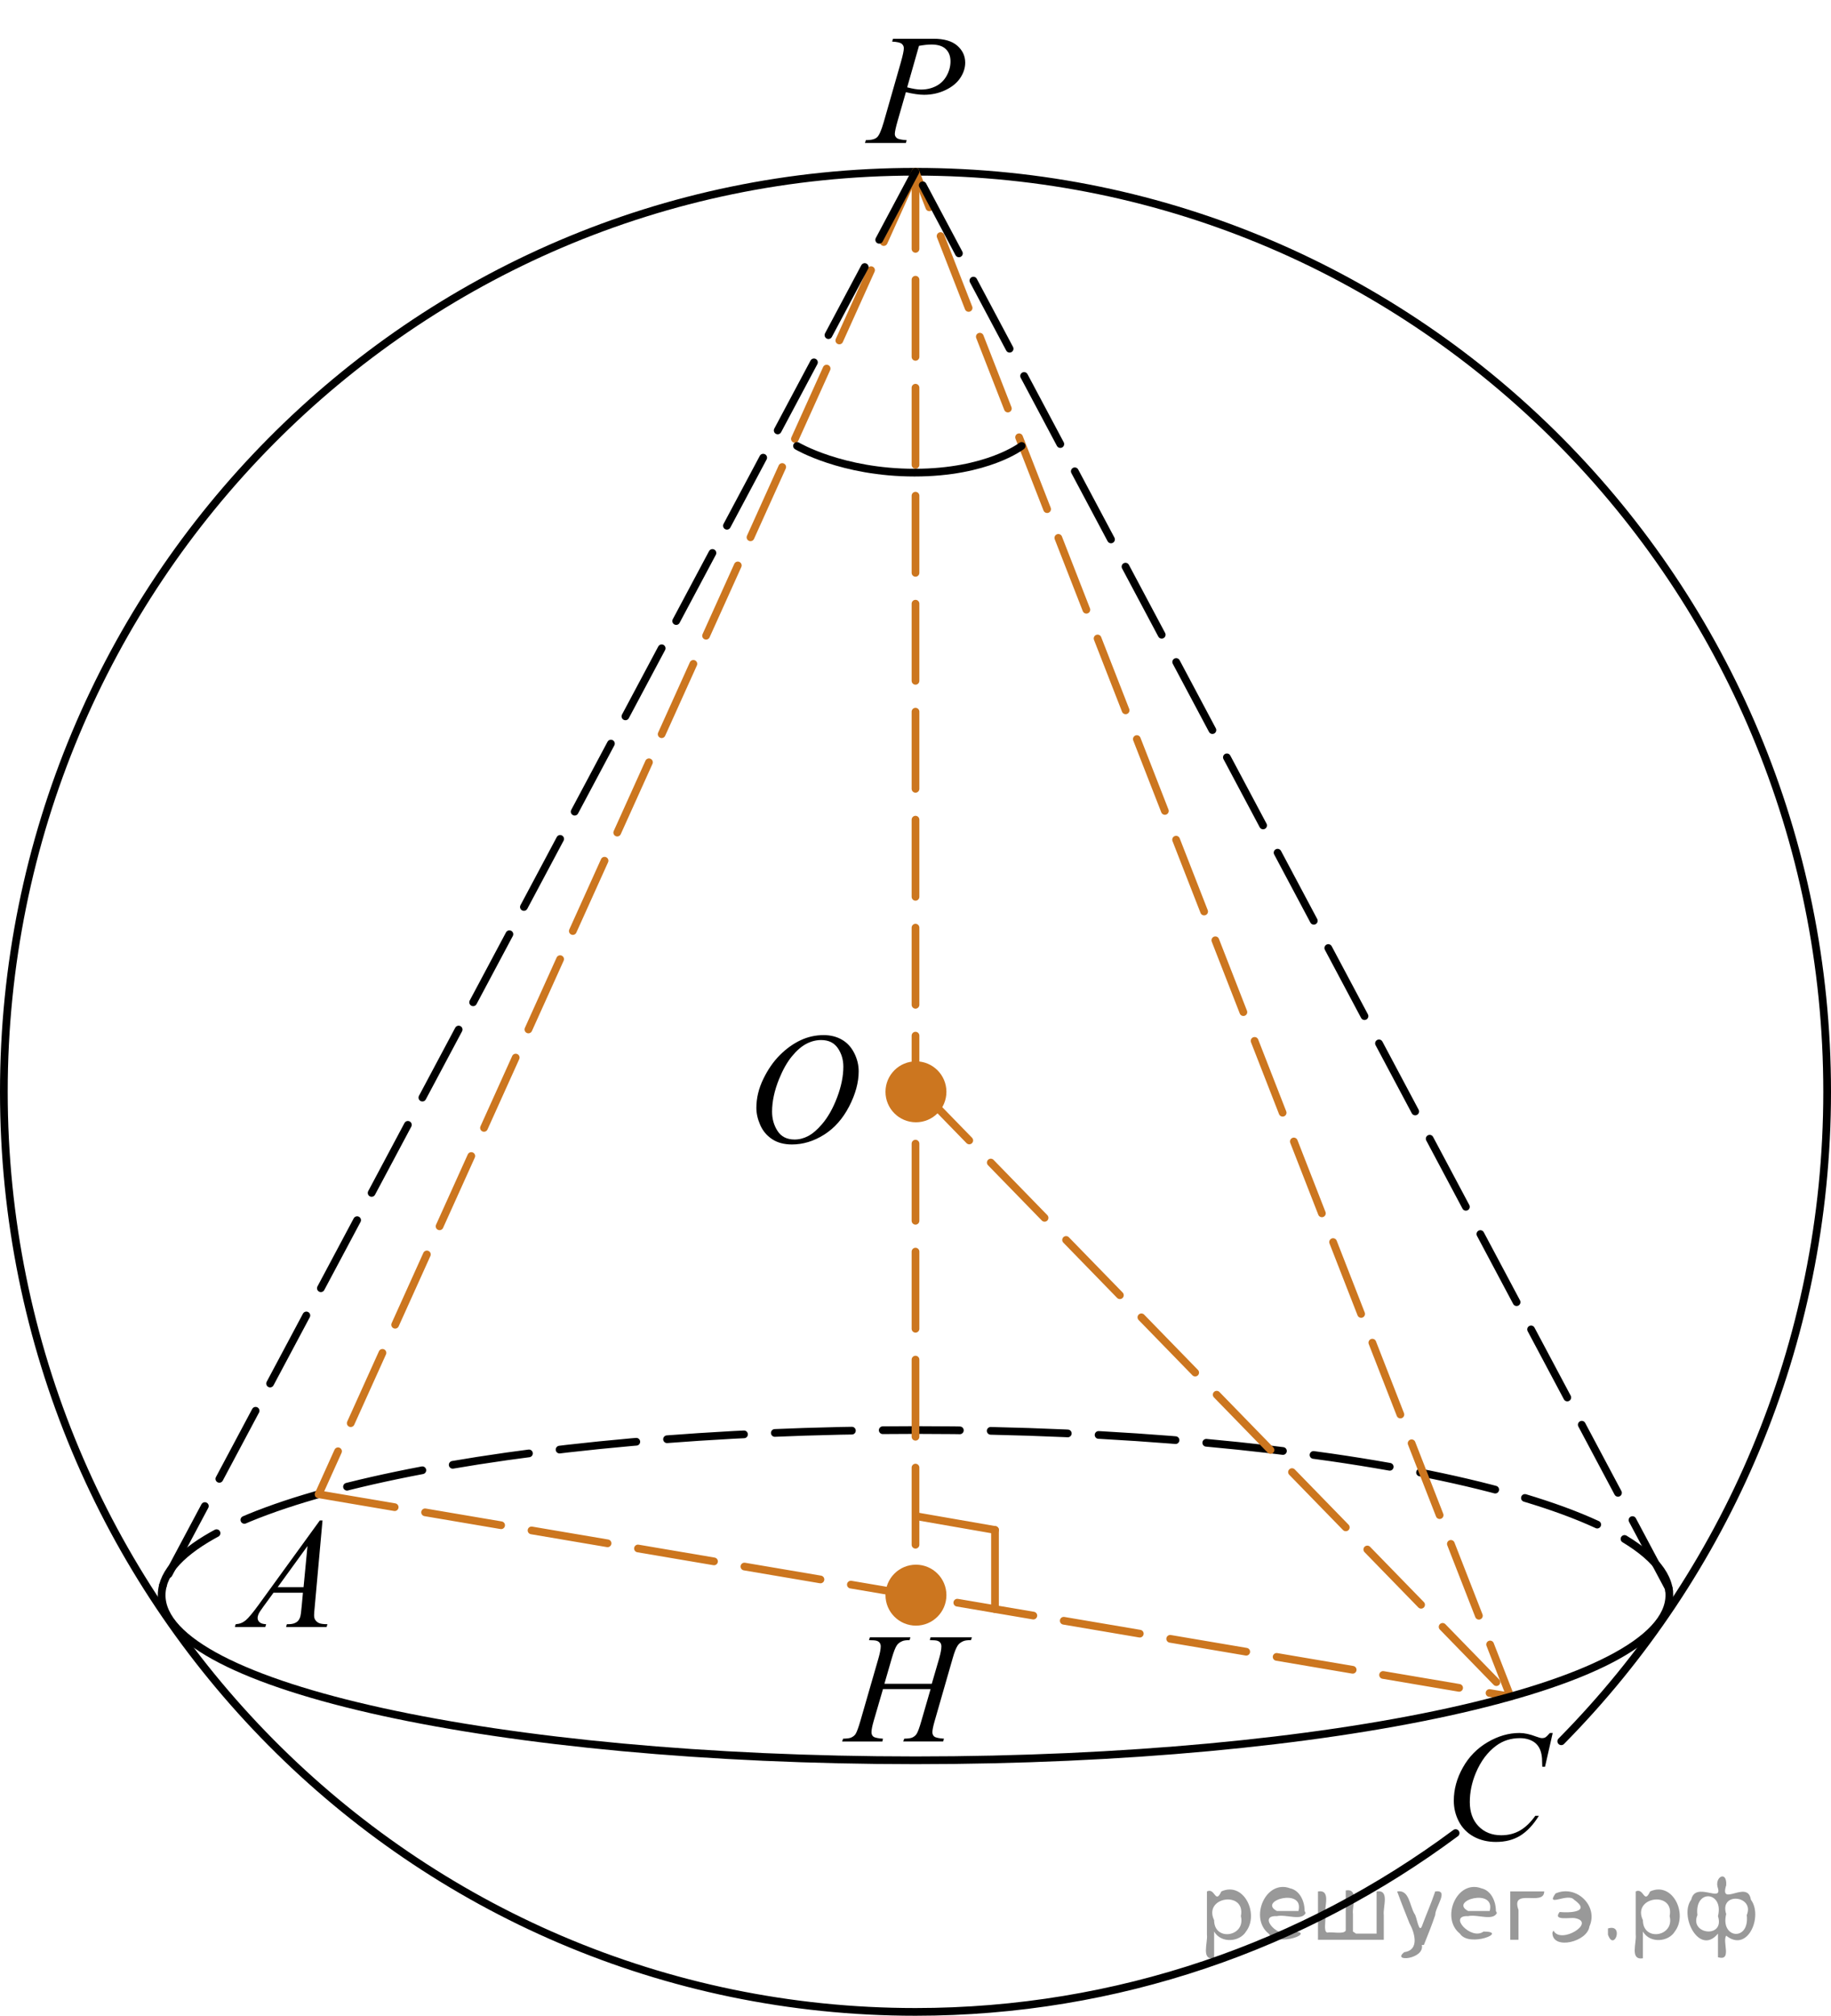 <?xml version="1.0" encoding="utf-8"?>
<!-- Generator: Adobe Illustrator 16.0.0, SVG Export Plug-In . SVG Version: 6.00 Build 0)  -->
<!DOCTYPE svg PUBLIC "-//W3C//DTD SVG 1.1//EN" "http://www.w3.org/Graphics/SVG/1.1/DTD/svg11.dtd">
<svg version="1.1" id="Слой_1" xmlns="http://www.w3.org/2000/svg" xmlns:xlink="http://www.w3.org/1999/xlink" x="0px" y="0px"
	 width="178.07px" height="195.995px" viewBox="-75.078 -37.208 178.07 195.995"
	 enable-background="new -75.078 -37.208 178.07 195.995" xml:space="preserve">
<path fill="none" stroke="#000000" stroke-width="0.75" stroke-linecap="round" stroke-linejoin="round" stroke-miterlimit="10" stroke-dasharray="7.5,3" d="
	M-59.243,116.976c2.168-8.439,34.111-15.139,73.198-15.139c39.865,0,72.297,6.968,73.292,15.645"/>
<line fill="none" stroke="#CC761F" stroke-width="0.75" stroke-linecap="round" stroke-linejoin="round" stroke-miterlimit="10" stroke-dasharray="7.5,3" x1="13.957" y1="-20.51" x2="13.957" y2="117.892"/>
<path fill="none" stroke="#000000" stroke-width="0.75" stroke-linecap="round" stroke-linejoin="round" stroke-miterlimit="10" d="
	M66.485,141.028c-14.702,10.927-32.868,17.384-52.528,17.384c-48.966,0-88.66-40.053-88.66-89.46
	c0-49.408,39.694-89.461,88.66-89.461s88.66,40.053,88.66,89.461c0,24.647-9.878,46.966-25.858,63.147"/>
<line fill="none" stroke="#CC761F" stroke-width="0.75" stroke-linecap="round" stroke-linejoin="round" stroke-miterlimit="10" stroke-dasharray="7.5,3" x1="13.954" y1="-20.51" x2="-44.089" y2="108.083"/>
<polyline fill="none" stroke="#CC761F" stroke-width="0.75" stroke-linecap="round" stroke-linejoin="round" stroke-miterlimit="10" stroke-dasharray="7.5,3" points="
	-44.089,108.083 71.816,127.753 13.954,-20.51 "/>
<line fill="none" stroke="#CC761F" stroke-width="0.75" stroke-linecap="round" stroke-linejoin="round" stroke-miterlimit="10" stroke-dasharray="7.5,3" x1="13.955" y1="68.305" x2="71.816" y2="127.753"/>
<path fill="none" stroke="#000000" stroke-width="0.75" stroke-linecap="round" stroke-linejoin="round" stroke-miterlimit="10" d="
	M2.434,6.15c0,0,4.362,2.597,11.43,2.597c7.066,0,10.417-2.596,10.417-2.596"/>
<g>
	<g>
		<defs>
			<rect id="SVGID_1_" x="-55.196" y="107.083" width="15.11" height="16.697"/>
		</defs>
		<clipPath id="SVGID_2_">
			<use xlink:href="#SVGID_1_"  overflow="visible"/>
		</clipPath>
		<g clip-path="url(#SVGID_2_)">
			<path d="M-43.713,110.626l-0.76,8.432c-0.04,0.395-0.059,0.652-0.059,0.777c0,0.199,0.037,0.352,0.109,0.455
				c0.095,0.146,0.221,0.252,0.381,0.321c0.159,0.069,0.429,0.104,0.808,0.104l-0.081,0.275h-3.94l0.081-0.275h0.17
				c0.319,0,0.58-0.069,0.782-0.209c0.144-0.096,0.253-0.252,0.332-0.471c0.054-0.154,0.106-0.52,0.155-1.093l0.118-1.284h-2.863
				l-1.018,1.396c-0.231,0.313-0.376,0.539-0.436,0.677c-0.059,0.138-0.089,0.265-0.089,0.386c0,0.158,0.064,0.295,0.192,0.41
				c0.128,0.114,0.339,0.178,0.635,0.188l-0.082,0.275h-2.958l0.081-0.275c0.364-0.016,0.685-0.139,0.963-0.37
				s0.692-0.726,1.243-1.483l5.977-8.236H-43.713z M-45.174,113.117l-2.898,3.998h2.516L-45.174,113.117z"/>
		</g>
	</g>
</g>
<g>
	<g>
		<defs>
			<rect id="SVGID_3_" x="4.273" y="118.225" width="19.182" height="16.697"/>
		</defs>
		<clipPath id="SVGID_4_">
			<use xlink:href="#SVGID_3_"  overflow="visible"/>
		</clipPath>
		<g clip-path="url(#SVGID_4_)">
			<path d="M10.933,126.51h4.607l0.729-2.504c0.137-0.487,0.206-0.866,0.206-1.135c0-0.131-0.031-0.242-0.092-0.334
				c-0.063-0.092-0.156-0.16-0.284-0.205c-0.127-0.045-0.377-0.066-0.75-0.066l0.074-0.277h4.018l-0.088,0.277
				c-0.338-0.006-0.591,0.029-0.758,0.104c-0.236,0.104-0.41,0.239-0.522,0.403c-0.162,0.233-0.327,0.646-0.493,1.233l-1.759,6.121
				c-0.146,0.508-0.221,0.871-0.221,1.09c0,0.189,0.065,0.334,0.195,0.431c0.13,0.099,0.439,0.163,0.931,0.198l-0.081,0.275h-3.886
				l0.103-0.274c0.383-0.011,0.639-0.046,0.766-0.104c0.195-0.09,0.339-0.203,0.427-0.344c0.128-0.193,0.285-0.617,0.471-1.271
				l0.898-3.102h-4.629l-0.905,3.102c-0.144,0.498-0.213,0.863-0.213,1.092c0,0.189,0.063,0.332,0.19,0.43
				c0.127,0.098,0.438,0.163,0.928,0.198l-0.06,0.276H6.82l0.097-0.276c0.388-0.011,0.645-0.046,0.772-0.104
				c0.196-0.09,0.341-0.203,0.435-0.344c0.127-0.204,0.283-0.628,0.471-1.271l1.767-6.121c0.143-0.498,0.213-0.877,0.213-1.135
				c0-0.131-0.03-0.242-0.092-0.334c-0.061-0.092-0.157-0.16-0.287-0.205s-0.384-0.066-0.761-0.066l0.088-0.277h3.938l-0.081,0.277
				c-0.329-0.006-0.572,0.029-0.729,0.104c-0.23,0.101-0.399,0.231-0.508,0.396c-0.147,0.22-0.309,0.633-0.486,1.24L10.933,126.51z"
				/>
		</g>
	</g>
</g>
<g>
	<g>
		<defs>
			<rect id="SVGID_5_" x="6.446" y="-37.208" width="15.112" height="16.698"/>
		</defs>
		<clipPath id="SVGID_6_">
			<use xlink:href="#SVGID_5_"  overflow="visible"/>
		</clipPath>
		<g clip-path="url(#SVGID_6_)">
			<path d="M11.768-33.44h3.938c1.033,0,1.807,0.226,2.317,0.677c0.512,0.451,0.768,1,0.768,1.648c0,0.513-0.163,1.011-0.486,1.495
				c-0.325,0.483-0.808,0.876-1.446,1.177c-0.639,0.301-1.331,0.452-2.073,0.452c-0.463,0-1.051-0.085-1.764-0.254l-0.797,2.766
				c-0.188,0.658-0.28,1.091-0.28,1.3c0,0.16,0.066,0.292,0.199,0.396c0.133,0.105,0.45,0.172,0.952,0.202l-0.074,0.276H9.045
				l0.081-0.276c0.521,0,0.884-0.091,1.088-0.273s0.426-0.684,0.661-1.506l1.652-5.77c0.196-0.692,0.295-1.156,0.295-1.39
				c0-0.174-0.07-0.319-0.21-0.434c-0.141-0.114-0.449-0.184-0.926-0.209L11.768-33.44z M13.147-28.716
				c0.556,0.145,1.003,0.217,1.343,0.217c0.536,0,1.024-0.112,1.464-0.336c0.44-0.224,0.785-0.561,1.033-1.009
				c0.249-0.449,0.373-0.915,0.373-1.397c0-0.503-0.152-0.902-0.458-1.196c-0.305-0.294-0.768-0.441-1.387-0.441
				c-0.335,0-0.74,0.042-1.219,0.127L13.147-28.716z"/>
		</g>
	</g>
</g>
<path fill="none" stroke="#000000" stroke-width="0.75" stroke-linecap="round" stroke-linejoin="round" stroke-miterlimit="10" d="
	M87.247,117.482c0.017,0.137,0.024,0.273,0.024,0.41c0,8.867-32.824,16.057-73.315,16.057c-40.49,0-73.314-7.189-73.314-16.057
	c0-0.309,0.04-0.611,0.116-0.916"/>
<g>
	<g>
		<defs>
			<rect id="SVGID_7_" x="-4.489" y="59.878" width="16.49" height="18.147"/>
		</defs>
		<clipPath id="SVGID_8_">
			<use xlink:href="#SVGID_7_"  overflow="visible"/>
		</clipPath>
		<g clip-path="url(#SVGID_8_)">
			<path d="M5.027,63.438c0.664,0,1.252,0.146,1.764,0.439c0.513,0.292,0.913,0.725,1.203,1.297c0.29,0.572,0.437,1.166,0.437,1.781
				c0,1.09-0.313,2.233-0.935,3.43c-0.622,1.197-1.436,2.11-2.438,2.74S3.015,74.07,1.942,74.07c-0.772,0-1.418-0.174-1.938-0.521
				c-0.52-0.348-0.902-0.806-1.15-1.376c-0.249-0.57-0.373-1.122-0.373-1.657c0-0.95,0.225-1.888,0.675-2.815
				c0.451-0.927,0.988-1.702,1.613-2.324c0.625-0.623,1.292-1.101,2-1.436C3.477,63.606,4.23,63.438,5.027,63.438z M4.776,63.918
				c-0.492,0-0.973,0.124-1.443,0.371c-0.47,0.248-0.936,0.652-1.397,1.215c-0.463,0.562-0.878,1.298-1.248,2.208
				c-0.453,1.12-0.68,2.177-0.68,3.171c0,0.71,0.181,1.338,0.539,1.886c0.359,0.547,0.91,0.821,1.653,0.821
				c0.448,0,0.887-0.112,1.317-0.337s0.88-0.61,1.347-1.154c0.585-0.685,1.078-1.559,1.477-2.621s0.599-2.053,0.599-2.973
				c0-0.68-0.181-1.281-0.539-1.803C6.041,64.179,5.5,63.918,4.776,63.918z"/>
		</g>
	</g>
</g>
<circle fill="#CC761F" stroke="#CC761F" stroke-width="1.25" stroke-linecap="round" stroke-linejoin="round" stroke-miterlimit="10" cx="14.001" cy="68.951" r="2.338"/>
<circle fill="#CC761F" stroke="#CC761F" stroke-width="1.25" stroke-linecap="round" stroke-linejoin="round" stroke-miterlimit="10" cx="14.001" cy="117.892" r="2.338"/>
<g>
	<g>
		<g>
			<defs>
				<rect id="SVGID_9_" x="62.938" y="127.878" width="16.561" height="17.555"/>
			</defs>
			<clipPath id="SVGID_10_">
				<use xlink:href="#SVGID_9_"  overflow="visible"/>
			</clipPath>
		</g>
	</g>
	<g>
		<g>
			<defs>
				<rect id="SVGID_11_" x="63.228" y="127.753" width="16.492" height="18.078"/>
			</defs>
			<clipPath id="SVGID_12_">
				<use xlink:href="#SVGID_11_"  overflow="visible"/>
			</clipPath>
			<g clip-path="url(#SVGID_12_)">
				<path d="M75.927,131.294l-0.746,3.279h-0.267l-0.028-0.822c-0.024-0.299-0.081-0.564-0.171-0.799
					c-0.089-0.233-0.222-0.438-0.397-0.608c-0.178-0.173-0.401-0.308-0.672-0.403c-0.271-0.096-0.571-0.146-0.9-0.146
					c-0.881,0-1.65,0.244-2.311,0.731c-0.841,0.623-1.501,1.503-1.979,2.638c-0.395,0.937-0.591,1.885-0.591,2.846
					c0,0.98,0.283,1.765,0.849,2.35c0.566,0.585,1.303,0.877,2.207,0.877c0.685,0,1.293-0.154,1.827-0.463
					c0.533-0.309,1.029-0.783,1.487-1.427h0.347c-0.541,0.872-1.142,1.513-1.801,1.924c-0.66,0.411-1.449,0.616-2.369,0.616
					c-0.816,0-1.541-0.174-2.171-0.52c-0.63-0.347-1.109-0.834-1.438-1.461s-0.494-1.302-0.494-2.023
					c0-1.105,0.293-2.182,0.879-3.227c0.585-1.047,1.389-1.867,2.409-2.466s2.051-0.896,3.089-0.896
					c0.486,0,1.034,0.117,1.639,0.352c0.267,0.1,0.458,0.148,0.576,0.148s0.222-0.024,0.31-0.074
					c0.089-0.051,0.236-0.191,0.443-0.426H75.927z"/>
			</g>
		</g>
	</g>
</g>
<line fill="none" stroke="#000000" stroke-width="0.75" stroke-linecap="round" stroke-linejoin="round" stroke-miterlimit="10" stroke-dasharray="7.5,3" x1="87.206" y1="117.214" x2="13.957" y2="-20.51"/>
<line fill="none" stroke="#000000" stroke-width="0.75" stroke-linecap="round" stroke-linejoin="round" stroke-miterlimit="10" stroke-dasharray="7.5,3" x1="13.954" y1="-20.51" x2="-59.196" y2="116.816"/>
<line fill="none" stroke="#CC761F" stroke-width="0.75" stroke-linecap="round" stroke-linejoin="round" stroke-miterlimit="10" x1="21.688" y1="111.553" x2="21.688" y2="119.243"/>
<line fill="none" stroke="#CC761F" stroke-width="0.75" stroke-linecap="round" stroke-linejoin="round" stroke-miterlimit="10" x1="14.002" y1="110.214" x2="21.696" y2="111.553"/>
<g style="stroke:none;fill:#000;fill-opacity:0.4" > <path d="m 43.0,150.7 c 0,0.8 0,1.6 0,2.5 -1.3,0.2 -0.6,-1.5 -0.7,-2.3 0,-1.4 0,-2.8 0,-4.2 0.8,-0.4 0.8,1.3 1.4,0.0 2.2,-1.0 3.7,2.2 2.4,3.9 -0.6,1.0 -2.4,1.2 -3.1,0.0 z m 2.6,-1.6 c 0.5,-2.5 -3.7,-1.9 -2.6,0.4 0.0,2.1 3.1,1.6 2.6,-0.4 z" /> <path d="m 51.9,148.8 c -0.4,0.8 -1.9,0.1 -2.8,0.3 -2.0,-0.1 0.3,2.4 1.5,1.5 2.5,0.0 -1.4,1.6 -2.3,0.2 -1.9,-1.5 -0.3,-5.3 2.1,-4.4 0.9,0.2 1.4,1.2 1.4,2.2 z m -0.7,-0.2 c 0.6,-2.3 -4.0,-1.0 -2.1,0.0 0.7,0 1.4,-0.0 2.1,-0.0 z" /> <path d="m 56.8,150.8 c 0.6,0 1.3,0 2.0,0 0,-1.3 0,-2.7 0,-4.1 1.3,-0.2 0.6,1.5 0.7,2.3 0,0.8 0,1.6 0,2.4 -2.1,0 -4.2,0 -6.4,0 0,-1.5 0,-3.1 0,-4.7 1.3,-0.2 0.6,1.5 0.7,2.3 0.1,0.5 -0.2,1.6 0.2,1.7 0.5,-0.1 1.6,0.2 1.8,-0.2 0,-1.3 0,-2.6 0,-3.9 1.3,-0.2 0.6,1.5 0.7,2.3 0,0.5 0,1.1 0,1.7 z" /> <path d="m 63.2,151.9 c 0.3,1.4 -3.0,1.7 -1.7,0.7 1.5,-0.2 1.0,-1.9 0.5,-2.8 -0.4,-1.0 -0.8,-2.0 -1.2,-3.1 1.2,-0.2 1.2,1.4 1.7,2.2 0.2,0.2 0.4,1.9 0.7,1.2 0.4,-1.1 0.9,-2.2 1.3,-3.4 1.4,-0.2 0.0,1.5 -0.0,2.3 -0.3,0.9 -0.7,1.9 -1.1,2.9 z" /> <path d="m 70.5,148.8 c -0.4,0.8 -1.9,0.1 -2.8,0.3 -2.0,-0.1 0.3,2.4 1.5,1.5 2.5,0.0 -1.4,1.6 -2.3,0.2 -1.9,-1.5 -0.3,-5.3 2.1,-4.4 0.9,0.2 1.4,1.2 1.4,2.2 z m -0.7,-0.2 c 0.6,-2.3 -4.0,-1.0 -2.1,0.0 0.7,0 1.4,-0.0 2.1,-0.0 z" /> <path d="m 71.8,151.4 c 0,-1.5 0,-3.1 0,-4.7 1.1,0 2.2,0 3.3,0 0.0,1.5 -3.3,-0.4 -2.5,1.8 0,0.9 0,1.9 0,2.9 -0.2,0 -0.5,0 -0.7,0 z" /> <path d="m 76.0,150.5 c 0.7,1.4 4.2,-0.8 2.1,-1.2 -0.5,-0.1 -2.2,0.3 -1.5,-0.6 1.0,0.1 3.1,0.0 1.4,-1.2 -0.6,-0.7 -2.8,0.8 -1.8,-0.6 2.0,-0.9 4.2,1.2 3.3,3.2 -0.2,1.5 -3.5,2.3 -3.6,0.7 l 0,-0.1 0,-0.0 0,0 z" /> <path d="m 81.3,150.3 c 1.6,-0.5 0.6,2.3 -0.0,0.6 -0.0,-0.2 0.0,-0.4 0.0,-0.6 z" /> <path d="m 84.7,150.7 c 0,0.8 0,1.6 0,2.5 -1.3,0.2 -0.6,-1.5 -0.7,-2.3 0,-1.4 0,-2.8 0,-4.2 0.8,-0.4 0.8,1.3 1.4,0.0 2.2,-1.0 3.7,2.2 2.4,3.9 -0.6,1.0 -2.4,1.2 -3.1,0.0 z m 2.6,-1.6 c 0.5,-2.5 -3.7,-1.9 -2.6,0.4 0.0,2.1 3.1,1.6 2.6,-0.4 z" /> <path d="m 90.0,149.0 c -0.8,1.9 2.7,2.3 2.0,0.1 0.6,-2.4 -2.3,-2.7 -2.0,-0.1 z m 2.0,4.2 c 0,-0.8 0,-1.6 0,-2.4 -1.8,2.2 -3.8,-1.7 -2.6,-3.3 0.4,-1.8 3.0,0.3 2.6,-1.1 -0.4,-1.1 0.9,-1.8 0.8,-0.3 -0.7,2.2 2.1,-0.6 2.4,1.4 1.2,1.6 -0.3,5.2 -2.4,3.5 -0.4,0.6 0.6,2.5 -0.8,2.1 z m 2.8,-4.2 c 0.8,-1.9 -2.7,-2.3 -2.0,-0.1 -0.6,2.4 2.3,2.7 2.0,0.1 z" /> </g></svg>

<!--File created and owned by https://sdamgia.ru. Copying is prohibited. All rights reserved.-->
